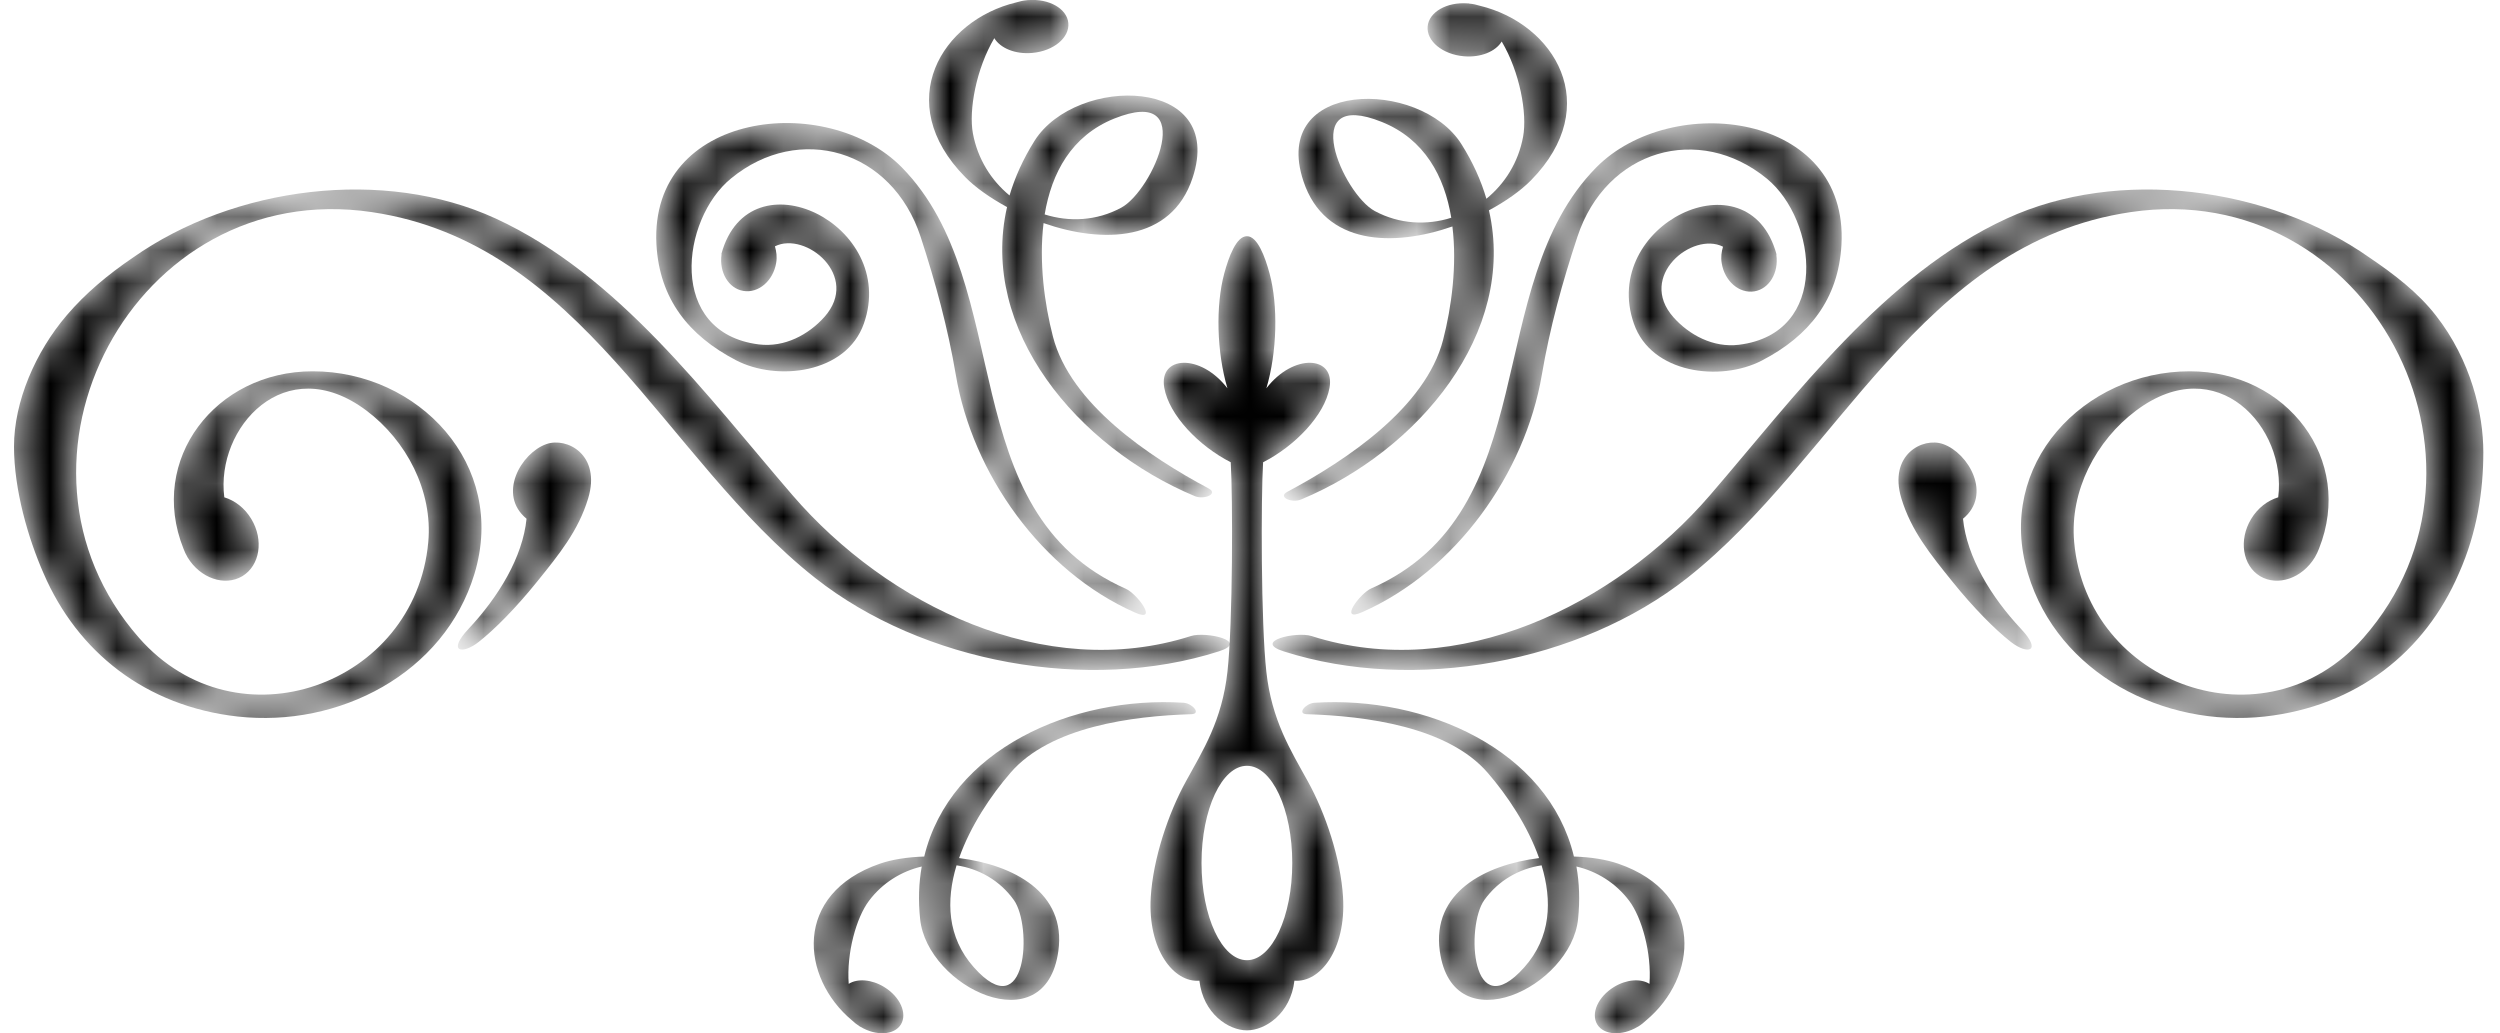 <svg width="75" height="31" viewBox="0 0 75 31" fill="none" xmlns="http://www.w3.org/2000/svg">
<mask id="mask0_277_1038" style="mask-type:luminance" maskUnits="userSpaceOnUse" x="0" y="5" width="37" height="17">
<path d="M1.305 17.197C2.323 19.561 4.371 21.188 7.131 21.496C10.164 21.835 13.33 20.208 14.234 17.214C15.228 13.924 12.544 11.139 9.382 11.139C6.464 11.138 4.436 13.787 5.504 16.46C5.535 16.547 5.578 16.634 5.627 16.72C6.008 17.35 6.743 17.601 7.271 17.285C7.798 16.965 7.919 16.198 7.539 15.569C7.339 15.236 7.043 15.015 6.729 14.919C6.463 12.829 8.554 10.493 10.989 12.314C12.192 13.216 12.988 14.729 12.848 16.262C12.463 20.552 7.121 22.489 4.173 19.138C-0.452 13.876 4.01 5.31 11.147 6.362C17.454 7.292 19.923 13.763 24.456 17.339C27.688 19.888 32.653 20.791 36.56 19.543C37.518 19.238 36.174 18.936 35.728 19.081C31.329 20.485 26.608 18.141 23.776 14.857C21.192 11.859 18.552 8.25 14.869 6.555C11.53 5.018 7.027 5.583 3.98 7.734C3.245 8.232 2.562 8.801 2.004 9.456C1.06 10.559 0.42 12.052 0.42 13.396C0.42 14.696 0.848 16.159 1.305 17.197Z" fill="white"/>
</mask>
<g mask="url(#mask0_277_1038)">
<path d="M1.305 17.197C2.323 19.561 4.371 21.188 7.131 21.496C10.164 21.835 13.33 20.208 14.234 17.214C15.228 13.924 12.544 11.139 9.382 11.139C6.464 11.138 4.436 13.787 5.504 16.46C5.535 16.547 5.578 16.634 5.627 16.72C6.008 17.35 6.743 17.601 7.271 17.285C7.798 16.965 7.919 16.198 7.539 15.569C7.339 15.236 7.043 15.015 6.729 14.919C6.463 12.829 8.554 10.493 10.989 12.314C12.192 13.216 12.988 14.729 12.848 16.262C12.463 20.552 7.121 22.489 4.173 19.138C-0.452 13.876 4.01 5.31 11.147 6.362C17.454 7.292 19.923 13.763 24.456 17.339C27.688 19.888 32.653 20.791 36.56 19.543C37.518 19.238 36.174 18.936 35.728 19.081C31.329 20.485 26.608 18.141 23.776 14.857C21.192 11.859 18.552 8.25 14.869 6.555C11.53 5.018 7.027 5.583 3.98 7.734C3.245 8.232 2.562 8.801 2.004 9.456C1.06 10.559 0.42 12.052 0.42 13.396C0.42 14.696 0.848 16.159 1.305 17.197Z" fill="black"/>
</g>
<mask id="mask1_277_1038" style="mask-type:luminance" maskUnits="userSpaceOnUse" x="56" y="13" width="5" height="7">
<path d="M60.627 18.863C59.739 17.917 59.004 16.714 58.89 15.562C59.773 14.837 59.057 13.591 58.295 13.323C57.68 13.104 56.648 13.643 57.041 14.951C57.335 15.924 57.911 16.629 58.583 17.462C59.189 18.214 59.837 18.876 60.326 19.258C60.817 19.644 61.285 19.563 60.627 18.863Z" fill="white"/>
</mask>
<g mask="url(#mask1_277_1038)">
<path d="M60.627 18.863C59.739 17.917 59.004 16.714 58.89 15.562C59.773 14.837 59.057 13.591 58.295 13.323C57.68 13.104 56.648 13.643 57.041 14.951C57.335 15.924 57.911 16.629 58.583 17.462C59.189 18.214 59.837 18.876 60.326 19.258C60.817 19.644 61.285 19.563 60.627 18.863Z" fill="black"/>
</g>
<mask id="mask2_277_1038" style="mask-type:luminance" maskUnits="userSpaceOnUse" x="13" y="13" width="5" height="7">
<path d="M14.059 18.863C14.947 17.917 15.683 16.714 15.796 15.562C14.914 14.837 15.63 13.591 16.391 13.323C17.007 13.104 18.039 13.643 17.645 14.951C17.351 15.924 16.775 16.629 16.103 17.462C15.497 18.214 14.849 18.876 14.361 19.258C13.87 19.644 13.402 19.563 14.059 18.863Z" fill="white"/>
</mask>
<g mask="url(#mask2_277_1038)">
<path d="M14.059 18.863C14.947 17.917 15.683 16.714 15.796 15.562C14.914 14.837 15.63 13.591 16.391 13.323C17.007 13.104 18.039 13.643 17.645 14.951C17.351 15.924 16.775 16.629 16.103 17.462C15.497 18.214 14.849 18.876 14.361 19.258C13.87 19.644 13.402 19.563 14.059 18.863Z" fill="black"/>
</g>
<mask id="mask3_277_1038" style="mask-type:luminance" maskUnits="userSpaceOnUse" x="27" y="-1" width="10" height="16">
<path d="M31.34 6.433C31.548 5.188 32.143 4.076 33.423 3.559C35.98 2.526 34.595 5.717 33.636 6.231C32.892 6.632 32.074 6.664 31.34 6.433ZM36.265 14.657C34.467 13.698 32.11 12.118 31.589 10.099C31.333 9.113 31.166 7.86 31.307 6.693C33.077 7.31 35.135 7.269 35.776 5.34C36.796 2.28 32.287 2.243 31.036 4.224C30.694 4.77 30.448 5.317 30.286 5.864C29.737 5.412 29.328 4.767 29.187 4.001C29.059 3.305 29.286 2.063 29.829 1.145C30.011 1.445 30.459 1.634 30.967 1.588C31.605 1.532 32.089 1.133 32.05 0.693C32.012 0.261 31.475 -0.046 30.847 0.003C30.838 0.003 30.834 0.001 30.823 0.003C30.816 0.003 30.808 0.005 30.803 0.007C30.693 0.017 30.59 0.042 30.492 0.071C28.252 0.605 26.742 3.064 28.955 5.311C29.263 5.626 29.705 5.936 30.211 6.212C29.371 9.886 32.319 13.415 35.853 14.888C36.131 14.997 36.556 14.815 36.265 14.657Z" fill="white"/>
</mask>
<g mask="url(#mask3_277_1038)">
<path d="M31.34 6.433C31.548 5.188 32.143 4.076 33.423 3.559C35.98 2.526 34.595 5.717 33.636 6.231C32.892 6.632 32.074 6.664 31.34 6.433ZM36.265 14.657C34.467 13.698 32.11 12.118 31.589 10.099C31.333 9.113 31.166 7.86 31.307 6.693C33.077 7.31 35.135 7.269 35.776 5.34C36.796 2.28 32.287 2.243 31.036 4.224C30.694 4.77 30.448 5.317 30.286 5.864C29.737 5.412 29.328 4.767 29.187 4.001C29.059 3.305 29.286 2.063 29.829 1.145C30.011 1.445 30.459 1.634 30.967 1.588C31.605 1.532 32.089 1.133 32.05 0.693C32.012 0.261 31.475 -0.046 30.847 0.003C30.838 0.003 30.834 0.001 30.823 0.003C30.816 0.003 30.808 0.005 30.803 0.007C30.693 0.017 30.59 0.042 30.492 0.071C28.252 0.605 26.742 3.064 28.955 5.311C29.263 5.626 29.705 5.936 30.211 6.212C29.371 9.886 32.319 13.415 35.853 14.888C36.131 14.997 36.556 14.815 36.265 14.657Z" fill="black"/>
</g>
<mask id="mask4_277_1038" style="mask-type:luminance" maskUnits="userSpaceOnUse" x="40" y="3" width="16" height="16">
<path d="M40.869 18.363C43.677 17.127 45.753 14.197 46.255 11.245C46.493 9.842 46.874 8.459 47.32 7.11C48.183 4.485 50.973 3.691 53.008 5.361C54.514 6.6 54.918 10.002 52.168 10.343C51.392 10.438 50.672 10.046 50.2 9.514C49.117 8.287 50.769 6.936 51.69 7.401C51.645 7.554 51.621 7.719 51.651 7.894C51.737 8.434 52.176 8.814 52.63 8.741C53.077 8.668 53.366 8.181 53.291 7.649C53.291 7.642 53.297 7.635 53.295 7.628C52.458 4.563 47.983 6.749 49.017 9.71C49.539 11.214 51.617 11.458 52.849 10.82C54.272 10.084 55.151 8.983 55.244 7.344C55.467 3.354 50.143 2.736 47.887 5.024C44.396 8.572 46.385 15.339 41.137 17.653C40.798 17.802 40.136 18.69 40.869 18.363Z" fill="white"/>
</mask>
<g mask="url(#mask4_277_1038)">
<path d="M40.869 18.363C43.677 17.127 45.753 14.197 46.255 11.245C46.493 9.842 46.874 8.459 47.32 7.11C48.183 4.485 50.973 3.691 53.008 5.361C54.514 6.6 54.918 10.002 52.168 10.343C51.392 10.438 50.672 10.046 50.2 9.514C49.117 8.287 50.769 6.936 51.69 7.401C51.645 7.554 51.621 7.719 51.651 7.894C51.737 8.434 52.176 8.814 52.63 8.741C53.077 8.668 53.366 8.181 53.291 7.649C53.291 7.642 53.297 7.635 53.295 7.628C52.458 4.563 47.983 6.749 49.017 9.71C49.539 11.214 51.617 11.458 52.849 10.82C54.272 10.084 55.151 8.983 55.244 7.344C55.467 3.354 50.143 2.736 47.887 5.024C44.396 8.572 46.385 15.339 41.137 17.653C40.798 17.802 40.136 18.69 40.869 18.363Z" fill="black"/>
</g>
<mask id="mask5_277_1038" style="mask-type:luminance" maskUnits="userSpaceOnUse" x="19" y="3" width="16" height="16">
<path d="M34.046 18.375C31.238 17.134 29.172 14.2 28.675 11.248C28.438 9.843 28.061 8.46 27.62 7.108C26.762 4.481 23.973 3.681 21.935 5.35C20.425 6.581 20.013 9.984 22.762 10.332C23.538 10.43 24.261 10.038 24.734 9.507C25.821 8.282 24.17 6.928 23.248 7.39C23.292 7.544 23.316 7.707 23.286 7.883C23.198 8.422 22.758 8.803 22.304 8.728C21.858 8.657 21.57 8.168 21.646 7.637C21.646 7.627 21.64 7.622 21.643 7.613C22.484 4.551 26.956 6.746 25.917 9.705C25.391 11.21 23.31 11.448 22.082 10.808C20.661 10.068 19.781 8.967 19.693 7.329C19.483 3.333 24.805 2.731 27.057 5.024C30.539 8.577 28.534 15.341 33.777 17.665C34.117 17.815 34.777 18.704 34.046 18.375Z" fill="white"/>
</mask>
<g mask="url(#mask5_277_1038)">
<path d="M34.046 18.375C31.238 17.134 29.172 14.2 28.675 11.248C28.438 9.843 28.061 8.46 27.62 7.108C26.762 4.481 23.973 3.681 21.935 5.35C20.425 6.581 20.013 9.984 22.762 10.332C23.538 10.43 24.261 10.038 24.734 9.507C25.821 8.282 24.17 6.928 23.248 7.39C23.292 7.544 23.316 7.707 23.286 7.883C23.198 8.422 22.758 8.803 22.304 8.728C21.858 8.657 21.57 8.168 21.646 7.637C21.646 7.627 21.64 7.622 21.643 7.613C22.484 4.551 26.956 6.746 25.917 9.705C25.391 11.21 23.31 11.448 22.082 10.808C20.661 10.068 19.781 8.967 19.693 7.329C19.483 3.333 24.805 2.731 27.057 5.024C30.539 8.577 28.534 15.341 33.777 17.665C34.117 17.815 34.777 18.704 34.046 18.375Z" fill="black"/>
</g>
<mask id="mask6_277_1038" style="mask-type:luminance" maskUnits="userSpaceOnUse" x="38" y="5" width="37" height="17">
<path d="M73.768 17.197C72.752 19.561 70.703 21.188 67.942 21.496C64.908 21.835 61.743 20.208 60.84 17.214C59.843 13.924 62.529 11.139 65.693 11.139C68.61 11.138 70.636 13.787 69.57 16.46C69.537 16.547 69.496 16.634 69.446 16.72C69.066 17.35 68.331 17.601 67.802 17.285C67.274 16.965 67.156 16.198 67.534 15.569C67.735 15.236 68.031 15.015 68.346 14.919C68.612 12.829 66.52 10.493 64.087 12.314C62.88 13.216 62.087 14.729 62.225 16.262C62.611 20.552 67.955 22.489 70.901 19.138C75.527 13.876 71.064 5.31 63.926 6.362C57.619 7.292 55.15 13.763 50.618 17.339C47.385 19.888 42.42 20.791 38.516 19.543C37.556 19.238 38.899 18.936 39.345 19.081C43.746 20.485 48.465 18.141 51.299 14.857C53.882 11.859 56.522 8.25 60.205 6.555C63.544 5.018 68.047 5.583 71.094 7.734C71.83 8.232 72.54 8.777 73.07 9.456C74.137 10.815 74.5 12.416 74.5 13.567C74.5 14.719 74.316 15.967 73.768 17.197Z" fill="white"/>
</mask>
<g mask="url(#mask6_277_1038)">
<path d="M73.768 17.197C72.752 19.561 70.703 21.188 67.942 21.496C64.908 21.835 61.743 20.208 60.84 17.214C59.843 13.924 62.529 11.139 65.693 11.139C68.61 11.138 70.636 13.787 69.57 16.46C69.537 16.547 69.496 16.634 69.446 16.72C69.066 17.35 68.331 17.601 67.802 17.285C67.274 16.965 67.156 16.198 67.534 15.569C67.735 15.236 68.031 15.015 68.346 14.919C68.612 12.829 66.52 10.493 64.087 12.314C62.88 13.216 62.087 14.729 62.225 16.262C62.611 20.552 67.955 22.489 70.901 19.138C75.527 13.876 71.064 5.31 63.926 6.362C57.619 7.292 55.15 13.763 50.618 17.339C47.385 19.888 42.42 20.791 38.516 19.543C37.556 19.238 38.899 18.936 39.345 19.081C43.746 20.485 48.465 18.141 51.299 14.857C53.882 11.859 56.522 8.25 60.205 6.555C63.544 5.018 68.047 5.583 71.094 7.734C71.83 8.232 72.54 8.777 73.07 9.456C74.137 10.815 74.5 12.416 74.5 13.567C74.5 14.719 74.316 15.967 73.768 17.197Z" fill="black"/>
</g>
<mask id="mask7_277_1038" style="mask-type:luminance" maskUnits="userSpaceOnUse" x="24" y="21" width="12" height="10">
<path d="M30.419 27.006C30.971 27.783 30.816 30.822 29.214 29.018C28.413 28.116 28.377 27.016 28.697 25.96C29.364 26.061 29.991 26.406 30.419 27.006ZM35.515 21.083C32.174 20.867 28.496 22.488 27.727 25.696C27.224 25.712 26.757 25.785 26.393 25.912C23.786 26.816 24.015 29.328 25.564 30.615C25.629 30.676 25.701 30.735 25.782 30.785C25.787 30.791 25.792 30.793 25.797 30.797C25.805 30.801 25.809 30.802 25.815 30.805C26.289 31.088 26.829 31.056 27.027 30.734C27.228 30.404 27.002 29.901 26.525 29.61C26.143 29.376 25.719 29.352 25.461 29.516C25.392 28.586 25.694 27.524 26.067 27.028C26.475 26.483 27.045 26.137 27.652 25.995C27.565 26.488 27.545 27.011 27.604 27.573C27.814 29.61 31.361 31.331 31.75 28.536C31.997 26.775 30.399 25.946 28.773 25.742C29.115 24.771 29.733 23.856 30.315 23.183C31.506 21.801 33.968 21.479 35.748 21.425C36.038 21.413 35.776 21.106 35.515 21.083Z" fill="white"/>
</mask>
<g mask="url(#mask7_277_1038)">
<path d="M30.419 27.006C30.971 27.783 30.816 30.822 29.214 29.018C28.413 28.116 28.377 27.016 28.697 25.96C29.364 26.061 29.991 26.406 30.419 27.006ZM35.515 21.083C32.174 20.867 28.496 22.488 27.727 25.696C27.224 25.712 26.757 25.785 26.393 25.912C23.786 26.816 24.015 29.328 25.564 30.615C25.629 30.676 25.701 30.735 25.782 30.785C25.787 30.791 25.792 30.793 25.797 30.797C25.805 30.801 25.809 30.802 25.815 30.805C26.289 31.088 26.829 31.056 27.027 30.734C27.228 30.404 27.002 29.901 26.525 29.61C26.143 29.376 25.719 29.352 25.461 29.516C25.392 28.586 25.694 27.524 26.067 27.028C26.475 26.483 27.045 26.137 27.652 25.995C27.565 26.488 27.545 27.011 27.604 27.573C27.814 29.61 31.361 31.331 31.75 28.536C31.997 26.775 30.399 25.946 28.773 25.742C29.115 24.771 29.733 23.856 30.315 23.183C31.506 21.801 33.968 21.479 35.748 21.425C36.038 21.413 35.776 21.106 35.515 21.083Z" fill="black"/>
</g>
<mask id="mask8_277_1038" style="mask-type:luminance" maskUnits="userSpaceOnUse" x="39" y="21" width="12" height="10">
<path d="M46.247 25.96C46.568 27.016 46.533 28.116 45.73 29.018C44.127 30.822 43.974 27.783 44.526 27.006C44.955 26.406 45.581 26.061 46.247 25.96ZM39.195 21.425C40.978 21.479 43.437 21.801 44.63 23.183C45.212 23.856 45.83 24.771 46.172 25.742C44.547 25.946 42.949 26.775 43.194 28.536C43.584 31.331 47.131 29.61 47.342 27.573C47.4 27.011 47.38 26.488 47.293 25.995C47.901 26.137 48.469 26.483 48.879 27.028C49.25 27.524 49.554 28.586 49.484 29.516C49.224 29.352 48.8 29.376 48.419 29.61C47.943 29.901 47.717 30.404 47.918 30.734C48.116 31.056 48.656 31.088 49.129 30.805C49.136 30.802 49.141 30.801 49.147 30.797C49.153 30.793 49.158 30.791 49.163 30.785C49.245 30.735 49.315 30.676 49.38 30.615C50.93 29.328 51.16 26.816 48.553 25.912C48.187 25.785 47.721 25.712 47.218 25.696C46.449 22.488 42.769 20.867 39.429 21.083C39.168 21.106 38.905 21.413 39.195 21.425Z" fill="white"/>
</mask>
<g mask="url(#mask8_277_1038)">
<path d="M46.247 25.96C46.568 27.016 46.533 28.116 45.73 29.018C44.127 30.822 43.974 27.783 44.526 27.006C44.955 26.406 45.581 26.061 46.247 25.96ZM39.195 21.425C40.978 21.479 43.437 21.801 44.63 23.183C45.212 23.856 45.83 24.771 46.172 25.742C44.547 25.946 42.949 26.775 43.194 28.536C43.584 31.331 47.131 29.61 47.342 27.573C47.4 27.011 47.38 26.488 47.293 25.995C47.901 26.137 48.469 26.483 48.879 27.028C49.25 27.524 49.554 28.586 49.484 29.516C49.224 29.352 48.8 29.376 48.419 29.61C47.943 29.901 47.717 30.404 47.918 30.734C48.116 31.056 48.656 31.088 49.129 30.805C49.136 30.802 49.141 30.801 49.147 30.797C49.153 30.793 49.158 30.791 49.163 30.785C49.245 30.735 49.315 30.676 49.38 30.615C50.93 29.328 51.16 26.816 48.553 25.912C48.187 25.785 47.721 25.712 47.218 25.696C46.449 22.488 42.769 20.867 39.429 21.083C39.168 21.106 38.905 21.413 39.195 21.425Z" fill="black"/>
</g>
<mask id="mask9_277_1038" style="mask-type:luminance" maskUnits="userSpaceOnUse" x="38" y="0" width="10" height="16">
<path d="M41.245 6.332C40.285 5.818 38.899 2.625 41.458 3.66C42.737 4.176 43.332 5.286 43.538 6.533C42.806 6.764 41.988 6.731 41.245 6.332ZM39.028 14.987C42.56 13.516 45.508 9.985 44.669 6.31C45.175 6.037 45.617 5.726 45.927 5.412C48.14 3.163 46.629 0.705 44.389 0.171C44.291 0.14 44.188 0.117 44.078 0.108C44.07 0.105 44.064 0.102 44.056 0.102C44.048 0.101 44.042 0.102 44.034 0.102C43.404 0.054 42.868 0.36 42.829 0.794C42.791 1.233 43.276 1.632 43.914 1.688C44.422 1.733 44.87 1.544 45.051 1.245C45.595 2.162 45.821 3.405 45.693 4.101C45.552 4.869 45.145 5.512 44.592 5.963C44.433 5.418 44.186 4.869 43.843 4.324C42.592 2.341 38.084 2.38 39.104 5.439C39.746 7.368 41.803 7.41 43.572 6.794C43.715 7.959 43.547 9.212 43.292 10.198C42.77 12.217 40.413 13.798 38.615 14.757C38.324 14.915 38.748 15.097 39.028 14.987Z" fill="white"/>
</mask>
<g mask="url(#mask9_277_1038)">
<path d="M41.245 6.332C40.285 5.818 38.899 2.625 41.458 3.66C42.737 4.176 43.332 5.286 43.538 6.533C42.806 6.764 41.988 6.731 41.245 6.332ZM39.028 14.987C42.56 13.516 45.508 9.985 44.669 6.31C45.175 6.037 45.617 5.726 45.927 5.412C48.14 3.163 46.629 0.705 44.389 0.171C44.291 0.14 44.188 0.117 44.078 0.108C44.07 0.105 44.064 0.102 44.056 0.102C44.048 0.101 44.042 0.102 44.034 0.102C43.404 0.054 42.868 0.36 42.829 0.794C42.791 1.233 43.276 1.632 43.914 1.688C44.422 1.733 44.87 1.544 45.051 1.245C45.595 2.162 45.821 3.405 45.693 4.101C45.552 4.869 45.145 5.512 44.592 5.963C44.433 5.418 44.186 4.869 43.843 4.324C42.592 2.341 38.084 2.38 39.104 5.439C39.746 7.368 41.803 7.41 43.572 6.794C43.715 7.959 43.547 9.212 43.292 10.198C42.77 12.217 40.413 13.798 38.615 14.757C38.324 14.915 38.748 15.097 39.028 14.987Z" fill="black"/>
</g>
<mask id="mask10_277_1038" style="mask-type:luminance" maskUnits="userSpaceOnUse" x="34" y="7" width="7" height="24">
<path d="M36.727 8.205C36.468 9.169 36.5 10.562 36.823 11.649C36.014 10.595 34.759 10.668 34.928 11.632C35.074 12.458 35.966 13.381 36.922 13.868C36.986 14.937 36.986 18.695 36.823 20.155C36.662 21.612 36.094 22.502 35.577 23.443C35.047 24.403 34.594 25.758 34.523 26.91C34.427 28.497 35.22 29.487 35.982 29.42C36.094 30.41 36.856 30.911 37.408 30.911C37.956 30.911 38.718 30.41 38.833 29.42C39.595 29.487 40.388 28.497 40.291 26.91C40.22 25.758 39.767 24.403 39.236 23.443C38.718 22.502 38.152 21.612 37.991 20.155C37.827 18.695 37.829 14.937 37.893 13.868C38.849 13.381 39.74 12.458 39.886 11.632C40.056 10.668 38.8 10.595 37.991 11.649C38.314 10.562 38.347 9.169 38.087 8.205C37.951 7.699 37.723 7.086 37.408 7.086C37.092 7.086 36.864 7.699 36.727 8.205ZM37.408 28.806C36.656 28.806 36.046 27.5 36.046 25.89C36.046 24.277 36.656 22.974 37.408 22.974C38.159 22.974 38.768 24.277 38.768 25.89C38.768 27.5 38.159 28.806 37.408 28.806Z" fill="white"/>
</mask>
<g mask="url(#mask10_277_1038)">
<path d="M36.727 8.205C36.468 9.169 36.5 10.562 36.823 11.649C36.014 10.595 34.759 10.668 34.928 11.632C35.074 12.458 35.966 13.381 36.922 13.868C36.986 14.937 36.986 18.695 36.823 20.155C36.662 21.612 36.094 22.502 35.577 23.443C35.047 24.403 34.594 25.758 34.523 26.91C34.427 28.497 35.22 29.487 35.982 29.42C36.094 30.41 36.856 30.911 37.408 30.911C37.956 30.911 38.718 30.41 38.833 29.42C39.595 29.487 40.388 28.497 40.291 26.91C40.22 25.758 39.767 24.403 39.236 23.443C38.718 22.502 38.152 21.612 37.991 20.155C37.827 18.695 37.829 14.937 37.893 13.868C38.849 13.381 39.74 12.458 39.886 11.632C40.056 10.668 38.8 10.595 37.991 11.649C38.314 10.562 38.347 9.169 38.087 8.205C37.951 7.699 37.723 7.086 37.408 7.086C37.092 7.086 36.864 7.699 36.727 8.205ZM37.408 28.806C36.656 28.806 36.046 27.5 36.046 25.89C36.046 24.277 36.656 22.974 37.408 22.974C38.159 22.974 38.768 24.277 38.768 25.89C38.768 27.5 38.159 28.806 37.408 28.806Z" fill="black"/>
</g>
</svg>
